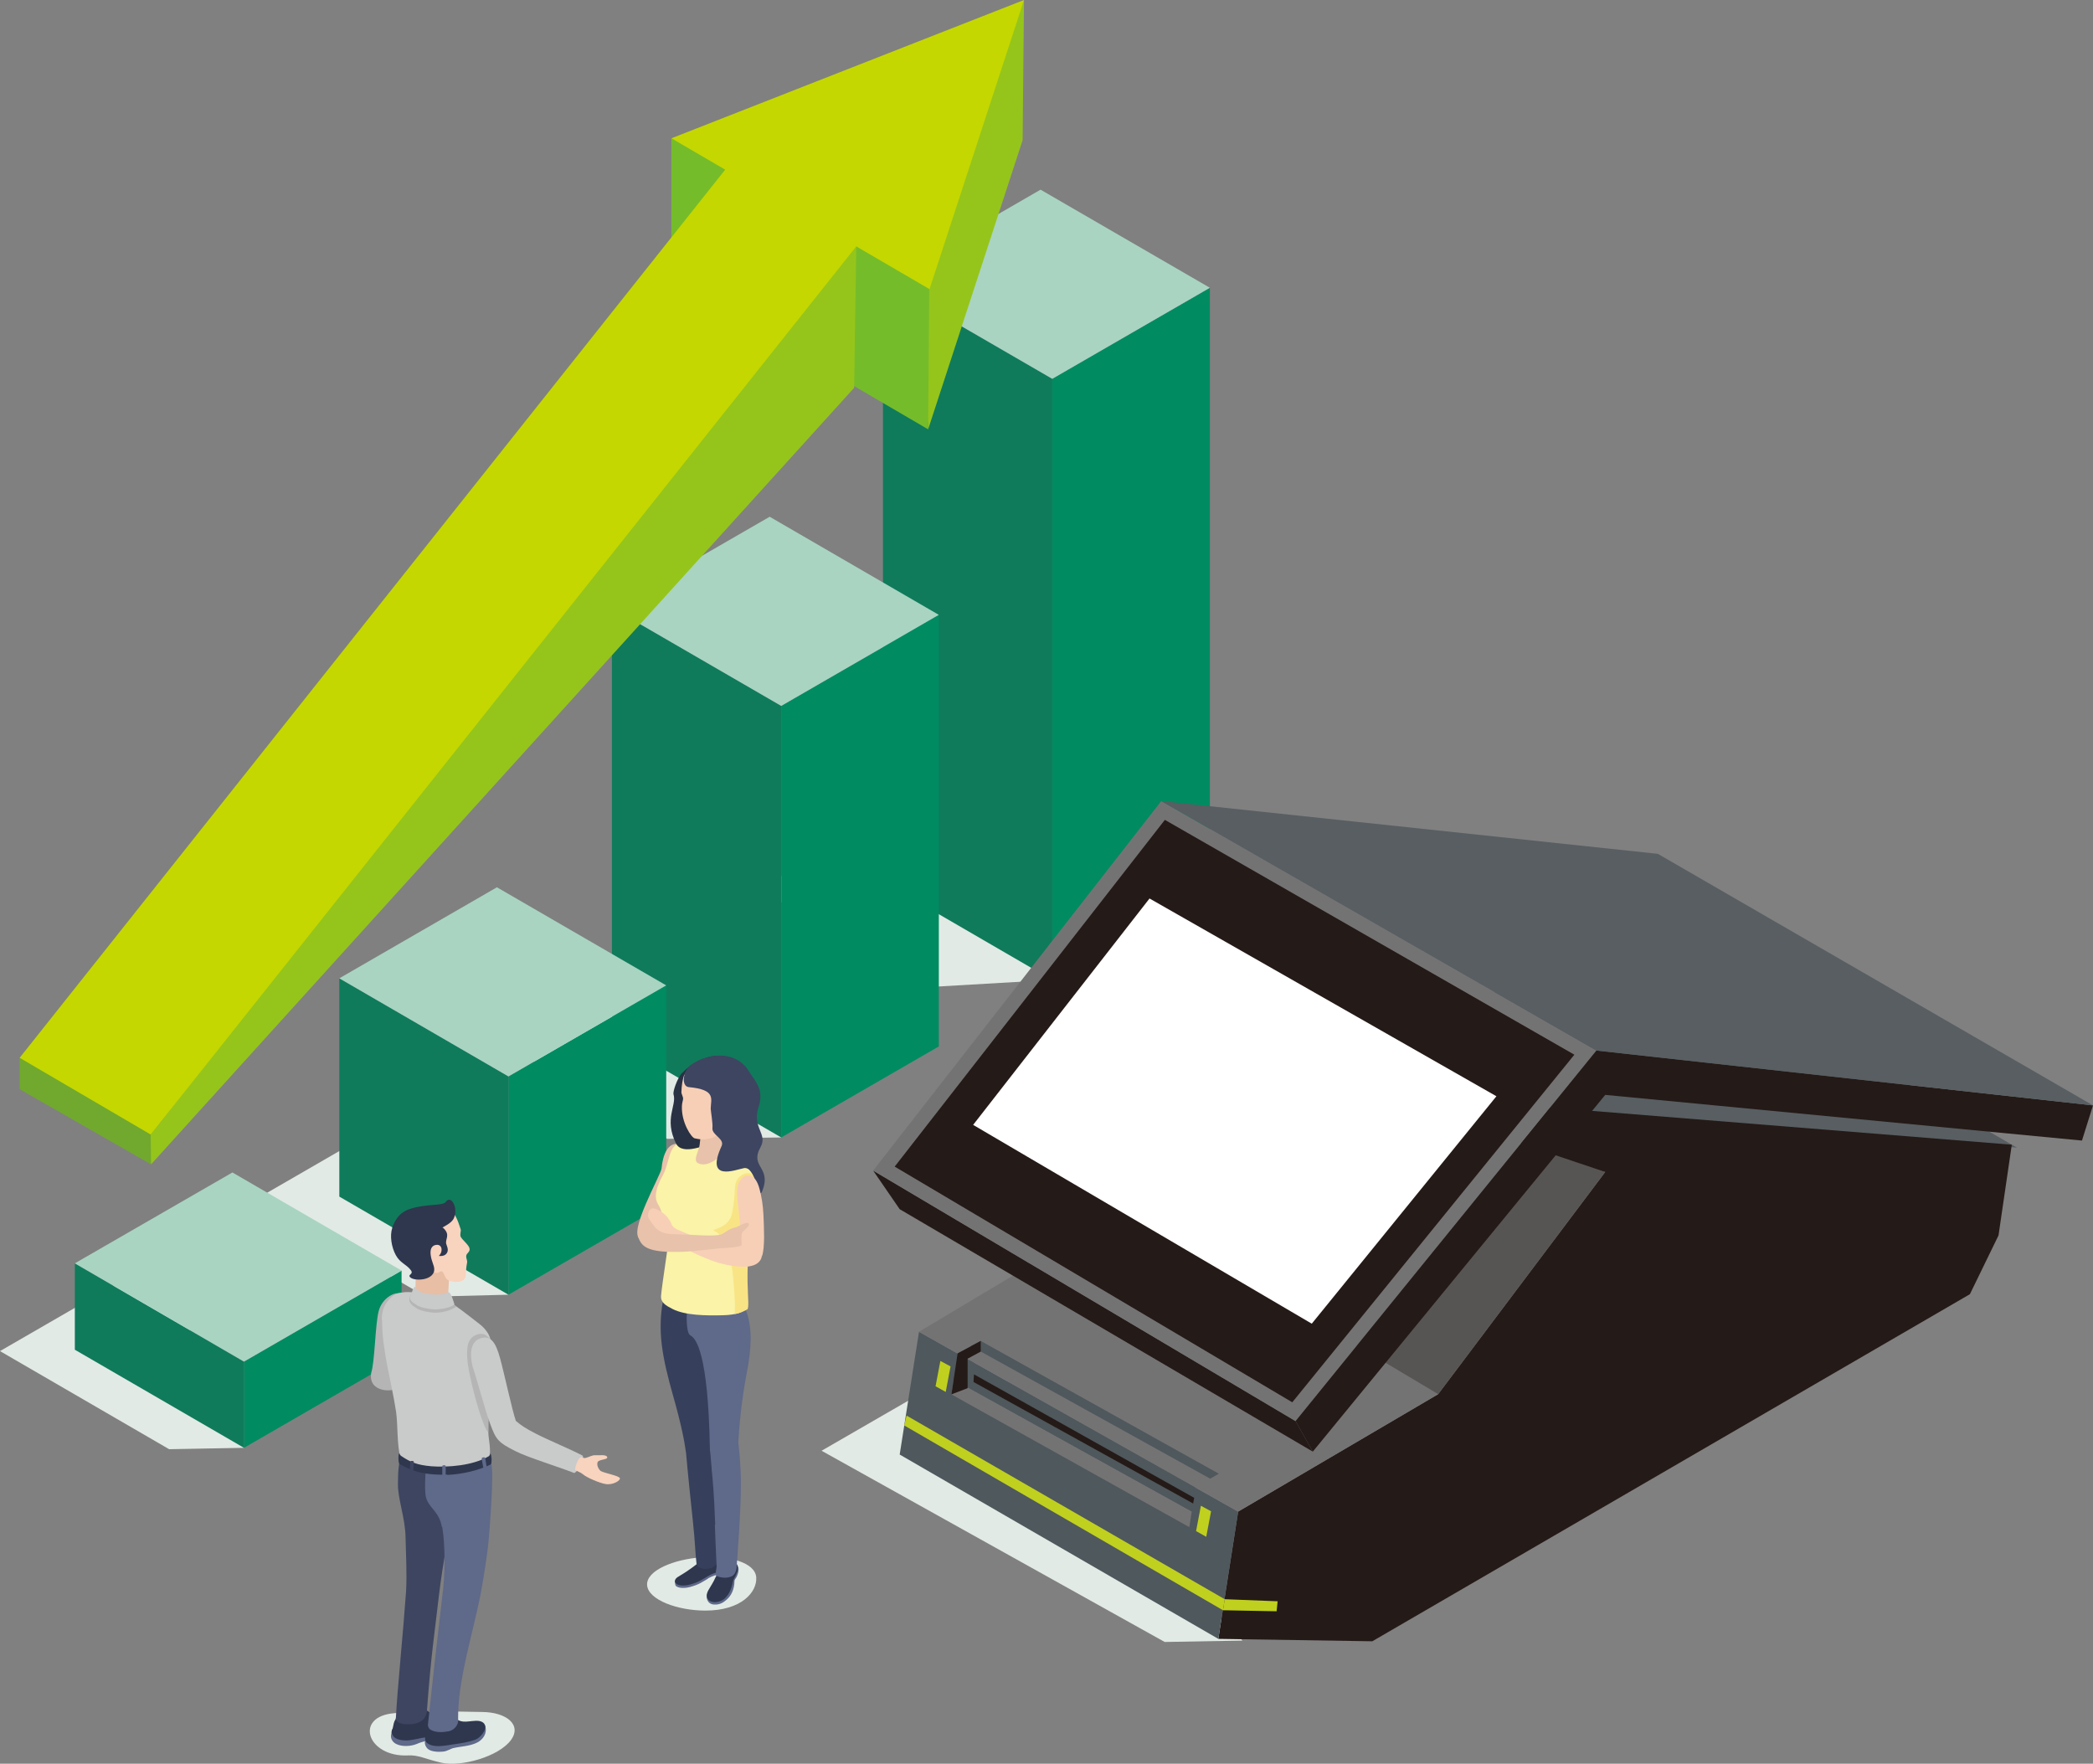 <?xml version="1.0" encoding="UTF-8"?>
<svg xmlns="http://www.w3.org/2000/svg" xmlns:xlink="http://www.w3.org/1999/xlink" viewBox="0 0 121.39 102.29">
  <rect x="0" y="0" width="121.39" height="102.29" fill="#808080" stroke="none"/>
  <defs>
    <style>
      .cls-1 {
        fill: #e2eae5;
      }

      .cls-1, .cls-2, .cls-3, .cls-4, .cls-5, .cls-6, .cls-7, .cls-8, .cls-9, .cls-10, .cls-11, .cls-12, .cls-13, .cls-14, .cls-15, .cls-16, .cls-17, .cls-18, .cls-19, .cls-20, .cls-21, .cls-22, .cls-23, .cls-24, .cls-25, .cls-26, .cls-27, .cls-28, .cls-29 {
        stroke-width: 0px;
      }

      .cls-2 {
        fill: #585e61;
      }

      .cls-3 {
        fill: #a9d4c2;
      }

      .cls-30 {
        clip-path: url(#clippath-11);
      }

      .cls-4 {
        fill: #36405c;
      }

      .cls-5 {
        fill: #4f585c;
      }

      .cls-31 {
        clip-path: url(#clippath-2);
      }

      .cls-32 {
        clip-path: url(#clippath-13);
      }

      .cls-33 {
        isolation: isolate;
      }

      .cls-6 {
        fill: #c0d01e;
      }

      .cls-7 {
        fill: #71a92e;
      }

      .cls-34 {
        clip-path: url(#clippath-15);
      }

      .cls-35 {
        clip-path: url(#clippath-6);
      }

      .cls-8 {
        fill: #95c51b;
      }

      .cls-9 {
        fill: #c4d700;
      }

      .cls-10 {
        fill: none;
      }

      .cls-11 {
        fill: #008b61;
      }

      .cls-36 {
        clip-path: url(#clippath-7);
      }

      .cls-12 {
        fill: #c9caca;
      }

      .cls-37 {
        clip-path: url(#clippath-1);
      }

      .cls-38 {
        clip-path: url(#clippath-4);
      }

      .cls-13 {
        fill: #747374;
      }

      .cls-14 {
        fill: #f7cfb6;
      }

      .cls-15 {
        fill: #241a17;
      }

      .cls-39 {
        clip-path: url(#clippath-12);
      }

      .cls-16 {
        fill: #fff;
      }

      .cls-17 {
        fill: #f9e485;
      }

      .cls-18 {
        fill: #b5b5b6;
      }

      .cls-19 {
        fill: #293144;
      }

      .cls-40 {
        clip-path: url(#clippath-9);
      }

      .cls-41 {
        clip-path: url(#clippath);
      }

      .cls-20 {
        fill: #e8c2aa;
      }

      .cls-42 {
        clip-path: url(#clippath-3);
      }

      .cls-21 {
        fill: #75bc2a;
      }

      .cls-22 {
        fill: #575554;
      }

      .cls-43 {
        clip-path: url(#clippath-8);
      }

      .cls-23 {
        fill: #5f6989;
      }

      .cls-24 {
        fill: #f8d3be;
      }

      .cls-25 {
        fill: #2e374e;
      }

      .cls-44 {
        clip-path: url(#clippath-14);
      }

      .cls-45 {
        clip-path: url(#clippath-5);
      }

      .cls-26 {
        fill: #0f7b5b;
      }

      .cls-27 {
        fill: #e8bea4;
      }

      .cls-28 {
        fill: #3d4561;
      }

      .cls-46 {
        clip-path: url(#clippath-10);
      }

      .cls-47 {
        mix-blend-mode: multiply;
      }

      .cls-29 {
        fill: #faf3a8;
      }
    </style>
    <clipPath id="clippath">
      <rect class="cls-10" width="121.39" height="102.29"/>
    </clipPath>
    <clipPath id="clippath-1">
      <rect class="cls-10" y="0" width="121.39" height="102.29"/>
    </clipPath>
    <clipPath id="clippath-2">
      <rect class="cls-10" x="43.99" y="46.28" width="17.04" height="10.97"/>
    </clipPath>
    <clipPath id="clippath-3">
      <rect class="cls-10" y="0" width="121.39" height="102.29"/>
    </clipPath>
    <clipPath id="clippath-4">
      <rect class="cls-10" x="28.88" y="55.08" width="16.43" height="10.97"/>
    </clipPath>
    <clipPath id="clippath-5">
      <rect class="cls-10" y="0" width="121.39" height="102.29"/>
    </clipPath>
    <clipPath id="clippath-6">
      <rect class="cls-10" x="14.89" y="64.24" width="14.6" height="10.97"/>
    </clipPath>
    <clipPath id="clippath-7">
      <rect class="cls-10" y="0" width="121.39" height="102.29"/>
    </clipPath>
    <clipPath id="clippath-8">
      <rect class="cls-10" y="73.08" width="14.15" height="10.97"/>
    </clipPath>
    <clipPath id="clippath-9">
      <rect class="cls-10" y="0" width="121.39" height="102.29"/>
    </clipPath>
    <clipPath id="clippath-10">
      <rect class="cls-10" x="37.53" y="90.3" width="6.34" height="3.11"/>
    </clipPath>
    <clipPath id="clippath-11">
      <rect class="cls-10" x="37.53" y="90.3" width="6.34" height="3.11"/>
    </clipPath>
    <clipPath id="clippath-12">
      <rect class="cls-10" x="21.45" y="99.25" width="8.4" height="3.04"/>
    </clipPath>
    <clipPath id="clippath-13">
      <rect class="cls-10" x="21.45" y="99.25" width="8.4" height="3.04"/>
    </clipPath>
    <clipPath id="clippath-14">
      <rect class="cls-10" x="47.65" y="78.66" width="24.41" height="16.57"/>
    </clipPath>
    <clipPath id="clippath-15">
      <rect class="cls-10" x="47.65" y="78.66" width="24.41" height="16.57"/>
    </clipPath>
  </defs>
  <g class="cls-33">
    <g id="_レイヤー_2" data-name="レイヤー 2">
      <g id="_レイヤー_1-2" data-name="レイヤー 1">
        <g class="cls-41">
          <g class="cls-37">
            <g class="cls-47">
              <g class="cls-31">
                <polygon class="cls-1" points="53.13 46.28 43.99 51.56 53.81 57.25 61.03 56.83 53.13 46.28"/>
              </g>
            </g>
          </g>
          <polygon class="cls-11" points="70.17 16.69 61.03 21.97 61.03 56.84 70.17 51.56 70.17 16.69"/>
          <polygon class="cls-26" points="61.03 56.84 51.21 51.14 51.21 16.28 61.03 21.97 61.03 56.84"/>
          <polygon class="cls-3" points="70.17 16.69 60.35 11 51.21 16.28 61.03 21.97 70.17 16.69"/>
          <g class="cls-42">
            <g class="cls-47">
              <g class="cls-38">
                <polygon class="cls-1" points="28.88 60.36 38.69 66.05 45.31 65.97 38.02 55.08 28.88 60.36"/>
              </g>
            </g>
          </g>
          <polygon class="cls-11" points="54.45 35.66 45.31 40.94 45.31 65.97 54.45 60.69 54.45 35.66"/>
          <polygon class="cls-26" points="45.31 65.97 35.49 60.27 35.49 35.25 45.31 40.94 45.31 65.97"/>
          <polygon class="cls-3" points="54.45 35.66 44.64 29.97 35.49 35.25 45.31 40.94 54.45 35.66"/>
          <g class="cls-45">
            <g class="cls-47">
              <g class="cls-35">
                <polygon class="cls-1" points="24.04 64.24 14.9 69.52 14.9 69.52 24.71 75.21 29.49 75.09 29.49 75.09 24.04 64.24"/>
              </g>
            </g>
          </g>
          <polygon class="cls-11" points="38.64 57.15 29.49 62.43 29.49 75.09 38.64 69.81 38.64 57.15"/>
          <polygon class="cls-26" points="29.49 75.09 19.68 69.4 19.68 56.74 29.49 62.43 29.49 75.09"/>
          <polygon class="cls-3" points="38.64 57.15 28.82 51.46 19.68 56.74 29.49 62.43 38.64 57.15"/>
          <g class="cls-36">
            <g class="cls-47">
              <g class="cls-43">
                <polygon class="cls-1" points="0 78.36 9.81 84.05 14.15 83.97 9.14 73.08 0 78.36"/>
              </g>
            </g>
          </g>
          <polygon class="cls-11" points="23.29 73.69 14.15 78.97 14.15 83.97 23.29 78.69 23.29 73.69"/>
          <polygon class="cls-26" points="14.15 83.97 4.34 78.28 4.34 73.27 14.15 78.97 14.15 83.97"/>
          <polygon class="cls-3" points="23.29 73.69 13.48 68 4.34 73.27 14.15 78.97 23.29 73.69"/>
          <polygon class="cls-8" points="53.37 14.92 53.83 24.9 59.31 8.13 59.39 0 53.37 14.92"/>
          <polygon class="cls-21" points="53.91 14.46 38.94 8.02 38.94 16.2 53.83 24.9 53.91 14.46"/>
          <polygon class="cls-7" points="1.14 61.35 1.14 63.17 8.76 67.53 9.15 64.98 1.14 61.35"/>
          <polygon class="cls-8" points="49.67 13.64 49.54 22.49 8.76 67.53 8.74 65.8 49.67 13.64"/>
          <polygon class="cls-9" points="38.94 8.02 42.06 9.84 1.14 61.35 8.74 65.8 49.66 14.29 53.91 16.77 59.39 0 38.94 8.02"/>
          <g class="cls-40">
            <g class="cls-47">
              <g class="cls-46">
                <g class="cls-30">
                  <path class="cls-1" d="M37.53,91.93c.06.86,1.77,1.48,3.38,1.48,2.1,0,3.01-1.08,2.95-1.93-.06-.85-1.55-1.27-3.16-1.16-1.61.11-3.23.76-3.17,1.62"/>
                </g>
              </g>
            </g>
            <path class="cls-23" d="M41.06,91.56c-.38.22-.5.33-1.03.48-.16.05-.64.12-.83-.06-.04-.03-.06-.21-.06-.25.01-.15.22-.16.32-.22.42-.25.75-.32,1.19-.49.08-.03.52-.21.72-.26.13-.03.41.04.43.07.12.19.09.38-.08.45-.16.07-.35.09-.65.26"/>
            <path class="cls-25" d="M39.38,91.42c.07-.05.18-.11.18-.11.34-.2.87-.6.89-.63.11-.16.58.02.81-.11.31-.17.43-.2.51-.14,0,0,.02.02.03.04.02.06.06.19.06.25,0,.12-.01.25-.01.25-.01.09-.09.15-.15.18-.16.06-.35.09-.65.27-.38.22-.5.33-1.03.48-.16.05-.61.12-.81-.06-.08-.07-.14-.26.17-.42"/>
            <path class="cls-23" d="M41.48,91.82c-.13.21-.33.29-.46.61-.09.21-.01.61.4.63.31.02.53-.11.72-.28.26-.22.45-.58.46-1.1,0-.07.08-.13.14-.26.13-.32.22-.71-.35-.82-.56-.1-.6.54-.66.68-.06.14-.11.27-.27.53"/>
            <path class="cls-25" d="M41.09,92.22c.15-.26.31-.5.39-.7,0-.02.04-.06.05-.08.04-.16.03-.25.07-.34.01-.07.02-.12.03-.18.04-.15.21-.54.76-.44.25.04.32.16.35.25.08.12.04.26.04.32,0,.15-.23.53-.25.6-.1.48-.22.8-.49,1.05-.15.15-.53.3-.81.18-.31-.13-.27-.44-.14-.66"/>
            <path class="cls-4" d="M41.72,90.37c-.03-.21-.14-3.27-.4-4.95-.06-.37,0-.92-.13-1.31.02-.59-.03-2.31-.09-4.27-.01-.5-.14-2.36-.24-3.93-.02-.29-1.02-.76-1.28-.88-.45-.21-1.07.1-1.13.42-.33,1.81-.02,3.34.58,5.47.47,1.66.66,2.61.76,3.35,0,0,.09,1.1.39,3.9.15,1.4.14,1.94.22,2.55.03.19.44.38.88.2.37-.16.46-.42.44-.54"/>
            <path class="cls-23" d="M41.48,88.43c-.08-2.18-.12-2.19-.31-4.47-.1-5.45-.8-6.32-1.1-6.49-.09-.05-.13-.13-.16-.23-.16-.52-.06-1.66.04-1.7.75-.35,1.78-.18,2.47-.17.24,0,.67.09.89.75.32.96.28,2.06,0,3.51-.15.78-.39,2.22-.49,4.04.05.36.15,1.46.15,2.34.01,1.64-.24,4.76-.24,4.76,0,0,.02.5-.29.65-.22.11-.56.11-.84,0-.18-.07-.03-.39-.04-.61-.01-.46-.05-.92-.1-2.38"/>
            <path class="cls-20" d="M37.14,71.87c-.77-.34,1.19-3.71,1.23-4.11.12-1.21.58-1.39.81-1.42.56-.07.62.54.65.92.03.29-.84,3.36-1.03,3.82l-1.65.8Z"/>
            <path class="cls-29" d="M43.19,75.97s-.12.12-.36.19c-.21.06-.5.11-.87.12-1.01.03-2.22.01-2.95-.36-.41-.21-.7-.38-.67-.77.04-.44.12-.96.36-2.64.04-.27-.1-1.02-.27-1.93-.05-.27-.11-.49-.26-.73-.27-.44-.1-1.01.28-1.7.14-.26.23-.6.37-1.08.13-.47.34-.73.63-.79.18-.04,1.89-.23,2.66.27.43.28.95.78,1.26,1.15.09.1.17.23.34.48.09.13.14.34.14.38.01.25.17.94-.54,3.81-.04.17-.07.54-.09.84-.11,1.66.08,2.55-.05,2.74"/>
            <path class="cls-17" d="M43.33,75.94c-.06.06-.43.23-.72.27.06-.81-.1-2.25-.15-2.65-.09-.72-.4-1.91-1.05-2.18-.22-.09.89-.12,1.05-1.03.11-.65.1-.46.17-1.49.04-.65.55-.84.8-.82.25.02.37.3.36.34,0,.03.29.73-.09,2.44-.65,2.97-.14,4.92-.36,5.13"/>
            <path class="cls-19" d="M39.57,62.21c-.31.34-.55,1.12-.51,1.25.21.65-.57,1.42.15,2.86.37.75,1.85.02,2.26-.07.25-.05-.22-.69.05-.84.24-.14.43-.43.66-.67,1.06-1.12,1.12-2.82.21-3.33-.91-.51-2.24.17-2.81.81"/>
            <path class="cls-20" d="M42.17,66.56c0,.06-.02.11-.06.15-.22.25-1,1.07-1.63.75-.31-.16.06-.7.1-1.08.02-.18.08-.72.08-.72l1.79-.7s-.2.7-.24.94c-.03.14-.03.5-.03.66"/>
            <path class="cls-14" d="M39.69,62.33c-.1.24-.16.62-.17,1.03,0,.07.08.21.1.34,0,.12-.07.27-.07.45-.04.95.55,1.83.74,1.87.27.06.55.1.95-.01.25-.07.57-.31.82-.48.23-.15.41-.46.62-.71.99-1.19.51-2.38-.43-2.83s-2.21-.44-2.55.35"/>
            <path class="cls-28" d="M40.09,61.74c-.5.37-.59,1.27-.14,1.31,1.6.15,1.28.68,1.27,1.25,0,.11.13.87.1,1.12-.05.41.73.62.53,1.05-.96,2.09.77,1.38,1.29,1.28.7-.14.83,1.88,1.05,1.37.61-1.46-.74-1.4-.08-2.59.44-.8-.53-1.1-.1-2.38.33-1-.3-1.55-.53-1.95-.84-1.45-2.63-1.01-3.39-.45"/>
            <path class="cls-14" d="M44.19,72.84c-.12.71-1.11.78-2.48.41-.57-.15-1.64-.63-1.92-.84-.4-.3-.89-.63-.89-.63-.18.1-.53.06-.78-.4-.17-.33-.48-.58-.55-.86.04-.4.23-.54.57-.36.15.08.58.28.82.86.11.27.5.35,1.01.58.45.2.9.42,2.03.62.36.06.79.14.91-.18,0,0,1.34.38,1.27.79"/>
            <path class="cls-14" d="M42.85,72.39c.24-.76-.08-2.54-.1-3.11-.01-.44.04-.63.23-.89.16-.22.4-.23.48-.21.26.04.47.29.6.81.1.4.19.83.22,1.5.03.72.09,1.86-.08,2.35l-1.34-.45Z"/>
            <path class="cls-20" d="M37,71.71c.2.55.44.97,2.62.89.74-.03,2.09-.21,2.33-.22.03,0,.77-.01,1.05-.15.03-.01-.03-.55.04-.74.01-.04.41-.36.4-.48-.01-.22-.45.03-.73.16-.47.09-.74.39-.89.43-.43.09-.91.06-1.86.01-1.06-.05-1.44.04-1.93-.38l-1.04.48Z"/>
            <g class="cls-47">
              <g class="cls-39">
                <g class="cls-32">
                  <path class="cls-1" d="M29.64,100.91c-.7.97-2.91,1.59-4.06,1.32-.94-.22-1.31-.45-1.9-.42-2.39.12-3.17-2.27-.8-2.45,2.19-.17,3.24-.09,5.07-.07,1.44.01,2.32.75,1.69,1.62"/>
                </g>
              </g>
            </g>
            <path class="cls-18" d="M23.08,80.44c.44-.97.19-2.6.52-3.5.33-.89.54-1.35-.06-1.8-.54-.41-1.39.14-1.58.91-.2.77-.22,2.92-.43,3.57-.21,1.2,1.41,1.14,1.55.82"/>
            <path class="cls-23" d="M23.87,100.14c.48-.18.76-.3,1.36-.39.18-.03.97-.21,1.14.13.18.37-.27.7-.43.76-.61.23-.93.23-1.52.41-.11.03-.34.15-.54.18-.34.07-.9.05-1.12-.27-.17-.25-.04-.44,0-.68.39-.04.71,0,1.09-.15"/>
            <path class="cls-25" d="M22.76,100.3c.06-.18.05-.47.25-.67.28-.29.7-.55,1.19-.6.28-.03.7.34,1.15.37.2.01.8-.03.96.19.07.09.08.14.09.21.01.07.02.07,0,.12-.08.3-.16.39-.5.54-.43.19-.89.25-1.46.34-.11.02-.64.15-.91.14-.18,0-.61-.04-.74-.28-.07-.12-.11-.18-.05-.36"/>
            <path class="cls-23" d="M25.8,100.57c.41-.18.73-.29,1.26-.38.16-.03.98-.45,1.09-.05.11.4-.14.76-.49.93-.46.22-.87.2-1.39.32-.09.02-.35.17-.51.19-.29.04-.75.03-.95-.15-.28-.27-.2-.69.12-.8.3-.11.54.08.87-.07"/>
            <path class="cls-25" d="M24.99,99.89c.08-.09.21-.19.4-.22.26-.04.48-.07.82-.08.2,0,.33.29.82.26.15,0,.51-.07.74-.04.23.03.49.19.32.57-.07.15-.27.44-.58.54-.33.11-.76.19-1.23.25-.09.01-.56.1-.82.1-.17,0-.59-.01-.76-.26-.04-.06-.05-.14-.04-.27.03-.3.07-.58.32-.85"/>
            <path class="cls-28" d="M22.96,99.64c.09-1.71.43-5.05.59-7.32.06-1.05-.01-2.27-.03-3.2-.02-1.07-.45-2.19-.44-3.05.01-.59,0-1.27.26-1.74.25-.43.56-.08.97-.05.68.06,1.07.32,1.74,1.01.29.3.62,1.08.55,1.34-.51,1.77-.91,3.95-1.15,5.96-.23,2.01-.46,3.44-.69,6.65-.02.25-.17.67-.83.75-.68.08-.99-.12-.98-.35"/>
            <path class="cls-23" d="M25.63,88.57c-.17-1.01-.89-1.13-.96-1.94-.07-.87.09-1.8.11-2.68.93.32,2.98.13,3.7.95.2.23-.1,4.21-.19,4.91-.11.85-.28,1.94-.44,2.77-.45,2.25-1.31,4.9-1.28,7.13.05.32-.24.65-.55.7-.32.06-.73.09-1.03-.08-.12-.06-.18-.19-.17-.32.26-2.46.54-4.95.83-7.42.17-1.16.18-2.97,0-4.02"/>
            <path class="cls-12" d="M22.16,76.56c0,1.81.53,3.48.81,5.31.11.74.04,1.91.27,2.78.06.22.89.49,1.35.59.5.12,1.69.16,2.24.05.57-.11,1.44-.22,1.54-.66.13-.59-.04-1.12-.05-1.58-.01-.77.02-1.37.07-2.08,0-.07.01-.14.02-.21.09-.88.28-1.95.09-2.85-.02-.11-.05-.23-.09-.35-.05-.15-.22-.48-.6-.77-.47-.36-1.5-1.21-2.17-1.52-.5-.23-1.8-.36-2.14-.33-.38.03-.59.1-.82.31-.41.37-.54.81-.54,1.3"/>
            <path class="cls-18" d="M27.34,80.17c.29,1.26.76,2.77.98,2.89-.02-1.72.31-4.48.12-5.39-.12-.15-.29-.27-.42-.3-.27-.06-.79.11-.89.66-.1.56-.01,1.19.21,2.13"/>
            <path class="cls-27" d="M24.13,73.65c.66,0,1.31,0,1.97.01-.1.48-.06,1.37-.16,1.75s-.24.27-.59.33c-.42.08-1.24.14-1.26-.69,0-.2.02-1.1.04-1.41"/>
            <path class="cls-24" d="M22.98,72.24c.56,2.1,1.7,1.08,2.02,1.27.14.08.14.32.31.32.13,0,.19-.08.24-.09.22-.06.18.35.43.5.26.16.97.19,1.02-.22.04-.3.03-.5.08-.73.05-.21-.05-.26-.04-.44.01-.19.24-.22.19-.45-.04-.19-.4-.48-.5-.65-.08-.14.02-.34-.01-.45-.34-1.06-.58-1.44-1.76-1.36-1.4.09-2.36.89-1.98,2.3"/>
            <path class="cls-25" d="M22.74,71.23c.16-.45.4-.91,1.05-1.12.97-.31,1.89-.16,2.06-.4.32-.45.75.37.47.95-.14.3-.62.49-.66.54.02,0,.03.01.05.02.45.42.07.66.18.95.08.22.13.38,0,.54-.14.18-.44.13-.44.13,0,0,.17-.15.16-.37,0-.2-.15-.33-.4-.25-.17.06-.4.27-.08,1.13.35.91-1.07,1-1.34.73-.17-.17.22-.16.04-.41-.25-.34-.62-.41-.87-.87-.26-.47-.36-1.14-.21-1.58"/>
            <path class="cls-25" d="M25.93,85.52c-.35.02-.73,0-1-.03-.67-.07-1.2-.26-1.77-.59-.04-.03-.06-.33-.05-.4.01-.2.03-.21.06-.2.02.09.08.13.11.15.51.34.9.52,1.74.59.94.07,2.41-.03,3.34-.59.02-.01.06-.08.07-.14.06.03.07.19.08.28,0,.12,0,.2-.01.26,0,.04-.03.08-.07.1-.76.36-1.66.55-2.48.59"/>
            <path class="cls-28" d="M23.9,85.32s-.04,0-.06,0c-.04,0-.07-.03-.07-.07,0-.15.02-.32.03-.46,0-.05.03-.06.07-.06.02,0,.04,0,.06,0,.04,0,.07.03.07.07,0,.15-.02.32-.03.47,0,.05-.03.06-.07.06"/>
            <path class="cls-23" d="M28.16,85.12s-.04.01-.06.01c-.04,0-.07-.01-.08-.06-.03-.15-.06-.31-.08-.46,0-.05.02-.07.06-.08.01,0,.04-.01.06-.01.04,0,.07.01.08.06.03.15.06.31.08.46,0,.05-.02.07-.06.08"/>
            <path class="cls-23" d="M25.78,85.59s-.04,0-.06,0c-.04,0-.07-.02-.07-.07,0-.15,0-.32,0-.47,0-.05.03-.06.07-.07.02,0,.04,0,.06,0,.04,0,.07.02.07.07,0,.15,0,.32,0,.47,0,.05-.03.06-.07.07"/>
            <path class="cls-18" d="M24.09,74.82c.01.17.31.34.48.37.45.09,1.06.55,1.48.33.19.05.43.26.43.26-.29.18-.65.32-1.13.35-.29.02-.9-.08-1.15-.23-.24-.16-.33-.19-.44-.41-.11-.22.19-.6.33-.68"/>
            <path class="cls-12" d="M24.09,74.62c.01.17.31.34.48.37.45.09,1.01.17,1.43-.05.19.05.28.5.36.72-.29.18-.55.24-1.01.28-.29.02-.9-.08-1.15-.23-.19-.12-.29-.18-.38-.3-.04-.06-.05-.14-.02-.21.09-.22.16-.57.29-.58"/>
            <path class="cls-12" d="M27.91,77.61c.57-.17.85.28,1.09,1.15.24.87.71,3.06.92,3.65.32.27.54.42,1.16.74.76.39,1.85.83,2.69,1.26.13.06-.05.43-.05.52,0,.11-.36.52-.42.5-.94-.37-2.67-.9-3.37-1.25-1.04-.52-1.16-.68-1.49-1.57-.33-.89-.75-2.53-1.03-3.35-.19-.79-.11-1.47.48-1.65"/>
            <path class="cls-24" d="M34.54,84.4c-.19-.02-.4.12-.59.16-.07.02-.23-.05-.24-.05-.23.03-.38.72-.35.74.14.1.3.13.43.24.25.22,1.01.53,1.33.58.43.08.89-.22.83-.34-.07-.15-.86-.28-1.1-.41-.07-.04-.25-.27-.2-.49.04-.2.58-.16.57-.3-.02-.2-.49-.11-.68-.13"/>
            <g class="cls-47">
              <g class="cls-44">
                <g class="cls-34">
                  <polygon class="cls-1" points="72.06 95.15 57.14 78.66 47.65 84.14 67.55 95.23 72.06 95.15"/>
                </g>
              </g>
            </g>
            <polygon class="cls-2" points="116.98 66.56 96.3 54.62 81.46 59.15 83.66 63.73 116.98 66.56"/>
            <polygon class="cls-15" points="114.25 75.06 115.91 71.65 116.68 66.39 83.66 63.73 83.66 67.43 93.1 67.97 83.41 80.86 71.81 87.67 70.66 95.05 79.59 95.19 114.25 75.06"/>
            <polygon class="cls-5" points="53.3 77.24 71.81 87.67 70.66 95.05 52.18 84.36 53.3 77.24"/>
            <polygon class="cls-6" points="52.58 82.1 71.03 92.75 70.93 93.39 52.44 82.67 52.58 82.1"/>
            <polygon class="cls-13" points="53.3 77.24 65.31 70.06 83.41 80.86 71.81 87.67 53.3 77.24"/>
            <polygon class="cls-22" points="83.66 64.8 73.03 74.67 83.41 80.86 93.1 67.97 83.66 64.8"/>
            <polygon class="cls-6" points="74.1 92.87 71.03 92.75 70.93 93.39 74.04 93.45 74.1 92.87"/>
            <polygon class="cls-13" points="55.18 80.87 68.98 88.57 69.12 87.66 55.31 80.01 55.18 80.87"/>
            <polygon class="cls-5" points="55.54 78.49 55.31 80.01 69.12 87.66 69.33 86.26 55.54 78.49"/>
            <polygon class="cls-15" points="56.49 79.71 56.46 80.15 69.2 87.2 69.26 86.87 56.49 79.71"/>
            <polygon class="cls-13" points="56.31 78.07 55.54 78.49 69.33 86.26 70.19 85.76 56.31 78.07"/>
            <polygon class="cls-5" points="70.69 85.47 56.88 77.77 56.31 78.07 70.19 85.76 70.69 85.47"/>
            <polygon class="cls-15" points="55.18 80.87 56.12 80.51 56.12 78.8 56.88 78.39 56.88 77.77 55.54 78.49 55.18 80.87"/>
            <polygon class="cls-15" points="50.64 67.89 52.18 70.13 76.14 84.19 75.14 82.42 50.64 67.89"/>
            <polygon class="cls-13" points="50.64 67.89 75.14 82.42 92.59 60.93 67.35 46.46 50.64 67.89"/>
            <polygon class="cls-15" points="51.89 67.66 67.56 47.55 91.31 61.17 74.95 81.33 51.89 67.66"/>
            <polygon class="cls-16" points="66.67 52.11 56.44 65.24 76.08 76.77 86.79 63.58 66.67 52.11"/>
            <polygon class="cls-15" points="76.14 84.19 93.1 63.5 120.75 66.15 121.39 64.11 92.59 60.93 75.14 82.42 76.14 84.19"/>
            <polygon class="cls-2" points="67.35 46.46 96.15 49.52 121.39 64.11 92.59 60.93 67.35 46.46"/>
            <polygon class="cls-6" points="54.85 80.73 54.26 80.4 54.54 78.93 55.13 79.25 54.85 80.73"/>
            <polygon class="cls-6" points="69.96 89.13 69.37 88.8 69.65 87.33 70.24 87.65 69.96 89.13"/>
          </g>
        </g>
      </g>
    </g>
  </g>
</svg>